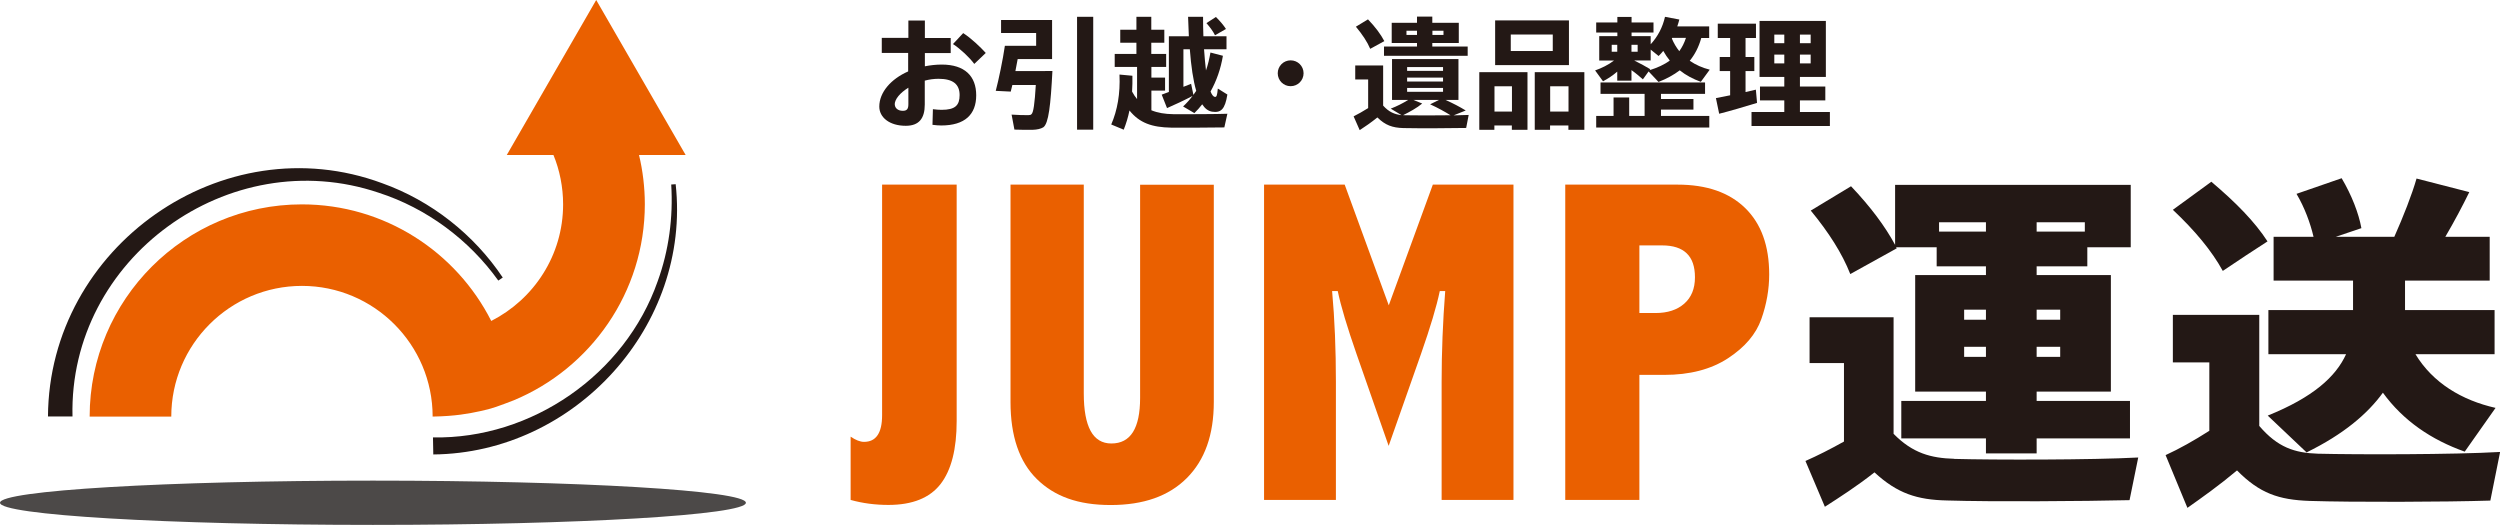 <svg width="180" height="38" viewBox="0 0 180 38" fill="none" xmlns="http://www.w3.org/2000/svg">
<g clip-path="url(#clip0_166_1543)">
<path d="M3.454 29.994C3.517 17.763 16.044 8.94 27.516 13.191C31.056 14.457 34.135 16.896 36.198 19.983L35.878 20.201C33.76 17.247 30.705 14.989 27.274 13.879C16.489 10.23 4.939 18.607 5.22 29.986H3.454V29.994Z" fill="#231815"/>
<path d="M48.648 13.262C49.765 23.445 41.396 32.627 31.197 32.721L31.174 31.494C38.262 31.627 45.006 26.969 47.351 20.256C48.156 18.044 48.476 15.653 48.328 13.285L48.648 13.262Z" fill="#231815"/>
<path d="M46.006 11.16H49.367L46.147 5.58L42.927 0L39.707 5.58L36.488 11.16H39.848C40.075 11.707 40.247 12.285 40.364 12.879C40.481 13.473 40.544 14.09 40.544 14.715C40.544 16.544 40.02 18.256 39.106 19.701C38.199 21.147 36.902 22.327 35.37 23.109C34.112 20.623 32.19 18.521 29.837 17.044C27.485 15.567 24.711 14.715 21.733 14.715C17.521 14.715 13.7 16.427 10.933 19.193C8.167 21.96 6.455 25.781 6.455 29.994H12.332C12.332 27.399 13.387 25.047 15.091 23.343C16.794 21.639 19.146 20.584 21.741 20.584C24.335 20.584 26.688 21.639 28.391 23.343C30.095 25.047 31.15 27.399 31.15 29.994C32.01 29.978 32.643 29.923 33.174 29.853C33.706 29.782 34.128 29.697 34.573 29.603C34.987 29.517 35.339 29.423 35.706 29.298C36.074 29.173 36.464 29.024 36.972 28.829C39.746 27.68 42.106 25.742 43.779 23.288C45.451 20.842 46.428 17.88 46.428 14.7C46.428 14.09 46.389 13.489 46.319 12.895C46.248 12.301 46.147 11.722 46.006 11.152V11.16Z" fill="#EA6000"/>
<path d="M26.852 37.793C41.682 37.793 53.704 37.079 53.704 36.199C53.704 35.318 41.682 34.605 26.852 34.605C12.022 34.605 0 35.318 0 36.199C0 37.079 12.022 37.793 26.852 37.793Z" fill="#4C4948"/>
<path d="M63.511 13.293H68.88V30.314C68.88 32.33 68.497 33.846 67.724 34.846C66.95 35.847 65.7 36.355 63.965 36.355C63.019 36.355 62.113 36.237 61.245 35.995V31.439C61.612 31.689 61.933 31.814 62.206 31.814C62.644 31.814 62.964 31.658 63.183 31.337C63.402 31.017 63.511 30.54 63.511 29.9V13.301V13.293Z" fill="#EA6000"/>
<path d="M72.757 13.293H78.032V28.329C78.032 29.524 78.196 30.423 78.524 31.025C78.852 31.627 79.353 31.931 80.017 31.931C80.712 31.931 81.228 31.658 81.572 31.111C81.916 30.564 82.088 29.743 82.088 28.649V13.301H87.394V28.938C87.394 31.306 86.746 33.127 85.448 34.424C84.151 35.722 82.33 36.362 79.97 36.362C77.61 36.362 75.922 35.737 74.656 34.495C73.39 33.252 72.757 31.4 72.757 28.946V13.309V13.293Z" fill="#EA6000"/>
<path d="M91.027 13.293H96.818L99.991 21.983L103.164 13.293H108.97V35.995H103.797V27.5C103.797 25.351 103.883 23.171 104.055 20.959H103.664C103.437 22.053 102.984 23.562 102.312 25.484L99.983 32.103L97.67 25.484C96.998 23.554 96.545 22.046 96.318 20.959H95.912C96.099 23.007 96.185 25.187 96.185 27.5V35.995H91.012V13.293H91.027Z" fill="#EA6000"/>
<path d="M112.698 13.293H120.787C122.881 13.293 124.499 13.856 125.655 14.981C126.804 16.106 127.382 17.693 127.382 19.756C127.382 20.826 127.195 21.905 126.812 22.983C126.429 24.062 125.632 25 124.413 25.797C123.194 26.594 121.662 26.992 119.825 26.992H118.036V35.995H112.698V13.293ZM118.036 17.669V22.538H119.2C120.068 22.538 120.755 22.311 121.263 21.866C121.779 21.413 122.037 20.787 122.037 19.967C122.037 19.193 121.842 18.623 121.443 18.24C121.045 17.857 120.458 17.669 119.669 17.669H118.028H118.036Z" fill="#EA6000"/>
<path d="M140.714 33.041C143.559 33.119 150.608 33.119 153.953 32.94L153.327 36.011C150.131 36.089 143.356 36.136 140.183 36.034C138.034 35.987 136.611 35.534 134.962 34.01C133.689 35.011 132.485 35.784 131.391 36.487L129.992 33.19C130.844 32.815 131.79 32.338 132.766 31.791V26.141H130.289V22.843H136.338V31.236C137.713 32.635 139.034 32.986 140.706 33.033L140.714 33.041ZM142.988 28.868V28.196H137.893V19.803H142.988V19.178H139.44V17.802H136.518L136.564 17.88L133.22 19.732C132.641 18.255 131.672 16.732 130.375 15.161L133.274 13.41C134.697 14.911 135.72 16.286 136.447 17.63V13.309H153.413V17.802H150.287V19.178H146.638V19.803H151.983V28.196H146.638V28.868H153.359V31.564H146.638V32.643H142.988V31.564H136.893V28.868H142.988ZM142.988 16.677V16.005H139.612V16.677H142.988ZM141.418 23.023H142.988V22.296H141.418V23.023ZM141.418 25.695H142.988V24.968H141.418V25.695ZM150.108 16.677V16.005H146.638V16.677H150.108ZM148.334 23.023V22.296H146.638V23.023H148.334ZM148.334 25.695V24.968H146.638V25.695H148.334Z" fill="#231815"/>
<path d="M166.887 32.666C169.685 32.736 176.656 32.736 180.008 32.541L179.305 36.042C176.109 36.144 169.435 36.167 166.285 36.066C164.066 35.987 162.691 35.519 161.065 33.87C159.791 34.94 158.588 35.792 157.494 36.566L155.923 32.768C156.9 32.322 157.97 31.721 159.072 31.017V26.094H156.446V22.671H162.667V30.666C163.988 32.213 165.215 32.611 166.887 32.666ZM159.213 13.082C160.987 14.583 162.339 15.958 163.261 17.38C162.183 18.076 161.112 18.779 160.041 19.506C159.244 18.052 158.017 16.583 156.446 15.106L159.221 13.082H159.213ZM179.68 29.368L177.461 32.518C175.061 31.666 173.037 30.298 171.568 28.274C170.466 29.798 168.724 31.275 166.074 32.572L163.277 29.923C166.551 28.602 168.177 27.125 168.919 25.5H163.324V22.327H169.419V20.201H163.699V17.052H166.575C166.348 16.075 165.926 14.926 165.348 13.957L168.599 12.832C169.325 14.059 169.826 15.356 170.021 16.427L168.169 17.052H172.389C173.037 15.598 173.663 14.004 173.991 12.855L177.789 13.832C177.312 14.809 176.718 15.934 176.062 17.052H179.258V20.201H173.162V22.327H179.61V25.5H173.913C175.163 27.571 177.257 28.821 179.68 29.368Z" fill="#231815"/>
<path d="M65.403 2.735V1.477H66.591V2.735H68.451V3.821H66.591V4.774C66.982 4.696 67.396 4.649 67.81 4.649C69.459 4.649 70.287 5.478 70.287 6.861C70.287 8.244 69.467 9.034 67.771 9.034C67.599 9.034 67.357 9.018 67.138 8.987L67.169 7.861C67.404 7.893 67.622 7.908 67.794 7.908C68.779 7.908 69.092 7.58 69.092 6.845C69.092 6.072 68.623 5.673 67.576 5.673C67.24 5.673 66.903 5.72 66.583 5.806V7.525C66.583 8.526 66.169 9.057 65.215 9.057C64.035 9.057 63.309 8.447 63.309 7.674C63.309 6.65 64.145 5.689 65.387 5.142V3.813H63.488V2.727H65.387L65.403 2.735ZM64.426 7.517C64.426 7.76 64.629 7.979 65.004 7.979C65.309 7.979 65.403 7.83 65.403 7.502V6.314C64.809 6.681 64.418 7.142 64.418 7.525L64.426 7.517ZM70.975 3.813L70.147 4.603C69.818 4.149 69.146 3.516 68.615 3.172L69.35 2.383C69.943 2.766 70.6 3.399 70.975 3.813Z" fill="#231815"/>
<path d="M75.25 5.111H75.774C75.649 7.557 75.5 8.901 75.117 9.166C74.938 9.276 74.664 9.338 74.344 9.346C74.054 9.354 73.421 9.346 73.038 9.331L72.835 8.252C73.203 8.276 73.773 8.299 74.039 8.291C74.156 8.283 74.219 8.276 74.265 8.221C74.406 8.119 74.5 7.447 74.578 6.119H72.89C72.851 6.291 72.812 6.455 72.773 6.595L71.694 6.541C71.905 5.744 72.21 4.282 72.351 3.298H74.602V2.375H72.077V1.438H75.75V4.251H73.273C73.218 4.54 73.156 4.837 73.109 5.118H75.258L75.25 5.111ZM78.712 1.211V9.338H77.548V1.211H78.712Z" fill="#231815"/>
<path d="M81.869 7.135V4.821H80.259V3.884H81.822V3.079H80.658V2.141H81.822V1.211H82.893V2.141H83.831V3.079H82.893V3.884H83.963V4.821H82.9V5.587H83.885V6.525H82.9V7.94C83.354 8.127 83.877 8.213 84.479 8.221C84.979 8.229 87.777 8.221 88.371 8.19C88.371 8.197 88.371 8.205 88.152 9.174C87.582 9.19 84.893 9.198 84.315 9.19C82.947 9.166 82.041 8.854 81.322 7.955C81.22 8.448 81.08 8.909 80.908 9.338L80.009 8.963C80.454 7.94 80.665 6.736 80.603 5.368L81.533 5.454C81.541 5.845 81.533 6.22 81.51 6.595C81.619 6.799 81.736 6.978 81.869 7.135ZM84.159 6.642V2.61H85.597C85.581 2.164 85.558 1.695 85.542 1.211H86.62C86.62 1.703 86.628 2.164 86.644 2.61H88.308V3.548H86.691C86.73 4.11 86.777 4.626 86.831 5.071C86.972 4.665 87.074 4.235 87.152 3.782L88.05 4.016C87.894 4.954 87.59 5.822 87.16 6.588C87.253 6.83 87.363 6.963 87.472 6.978C87.59 6.986 87.636 6.9 87.683 6.377L88.371 6.806C88.199 7.885 87.902 8.135 87.269 8.041C86.988 7.994 86.753 7.815 86.558 7.51C86.386 7.736 86.191 7.955 85.995 8.143L85.183 7.666C85.433 7.432 85.659 7.181 85.862 6.908C85.3 7.205 84.503 7.58 84.026 7.783L83.643 6.814C83.784 6.76 83.963 6.697 84.166 6.619L84.159 6.642ZM85.761 6.041C85.761 6.041 85.761 6.048 85.925 6.83C85.995 6.736 86.066 6.634 86.128 6.541C85.909 5.79 85.761 4.782 85.667 3.548H85.206V6.252C85.409 6.173 85.589 6.103 85.761 6.033V6.041ZM87.543 1.219C87.855 1.531 88.097 1.813 88.269 2.086L87.48 2.539C87.339 2.25 87.121 1.961 86.863 1.664L87.55 1.219H87.543Z" fill="#231815"/>
<path d="M92.919 6.205C92.411 6.205 91.997 5.79 91.997 5.275C91.997 4.759 92.411 4.345 92.927 4.345C93.443 4.345 93.857 4.759 93.857 5.275C93.857 5.79 93.443 6.205 92.927 6.205H92.919Z" fill="#231815"/>
<path d="M100.899 8.283L100.133 7.822C100.562 7.658 101.016 7.432 101.383 7.197H100.226V4.251H105.009V7.197H104.079C104.618 7.439 105.087 7.682 105.533 7.955L104.657 8.307C105.072 8.299 105.447 8.291 105.744 8.276L105.564 9.213C104.462 9.237 102.125 9.245 101.039 9.221C100.258 9.198 99.742 9.018 99.171 8.455C98.71 8.83 98.281 9.12 97.898 9.37L97.46 8.377C97.78 8.213 98.14 8.018 98.507 7.783V5.72H97.577V4.712H99.586V7.604C100 8.065 100.398 8.229 100.899 8.291V8.283ZM98.499 1.399C99.031 1.953 99.414 2.469 99.672 2.961L98.656 3.516C98.445 3.016 98.093 2.485 97.624 1.922L98.499 1.391V1.399ZM102.024 3.352V3.094H100.203V1.641H102.024V1.195H103.126V1.641H105.033V3.094H103.126V3.352H105.673V4.016H99.648V3.352H102.024ZM101.195 8.299C101.883 8.315 103.274 8.315 104.439 8.299C104.04 8.049 103.548 7.775 102.969 7.51L103.602 7.197H101.766L102.399 7.455C102.016 7.775 101.492 8.057 101.024 8.291C101.078 8.291 101.125 8.299 101.188 8.299H101.195ZM101.266 2.516H102.024V2.211H101.266V2.516ZM101.313 5.103H103.899V4.829H101.313V5.103ZM101.313 5.869H103.899V5.587H101.313V5.869ZM101.313 6.611H103.899V6.33H101.313V6.611ZM103.931 2.516V2.211H103.134V2.516H103.931Z" fill="#231815"/>
<path d="M107.595 9.034V9.346H106.509V5.196H109.979V9.346H108.853V9.034H107.595ZM108.861 8.033V6.212H107.603V8.033H108.861ZM112.964 1.469V4.688H107.65V1.469H112.964ZM108.775 3.673H111.799V2.485H108.775V3.673ZM111.604 9.034V9.346H110.502V5.196H114.074V9.346H112.925V9.034H111.604ZM112.933 8.033V6.212H111.612V8.033H112.933Z" fill="#231815"/>
<path d="M118.286 5.712C118.083 5.533 117.794 5.282 117.466 5.048V5.806H116.442V5.157C116.121 5.439 115.754 5.673 115.418 5.853L114.848 5.071C115.301 4.915 115.825 4.657 116.207 4.36H115.145V2.602H116.45V2.344H114.926V1.617H116.45V1.219H117.473V1.617H119.052V2.344H117.473V2.602H118.849V3.188C119.365 2.625 119.708 1.969 119.88 1.211L120.912 1.406C120.873 1.57 120.818 1.735 120.764 1.899H123.061V2.735H122.491C122.311 3.383 122.03 3.923 121.662 4.376C122.092 4.673 122.577 4.884 123.1 5.017L122.459 5.892C121.904 5.689 121.389 5.423 120.943 5.064C120.506 5.392 119.998 5.673 119.412 5.9L118.7 5.142L118.294 5.704L118.286 5.712ZM116.176 8.346V7.017H117.302V8.346H118.411V6.76H115.238V5.939H122.764V6.76H119.591V7.127H121.928V7.893H119.591V8.346H123.069V9.182H114.926V8.346H116.176ZM116.043 3.727H116.442V3.227H116.043V3.727ZM117.911 3.727V3.227H117.466V3.727H117.911ZM118.818 4.986L118.763 5.056C119.333 4.876 119.826 4.657 120.224 4.36C120.052 4.149 119.896 3.915 119.755 3.665C119.654 3.798 119.537 3.915 119.419 4.032L118.849 3.571V4.353H117.661C118.099 4.571 118.544 4.814 118.825 4.986H118.818ZM120.912 3.68C121.115 3.399 121.271 3.087 121.389 2.727H120.396L120.373 2.774C120.513 3.11 120.693 3.415 120.912 3.688V3.68Z" fill="#231815"/>
<path d="M124.57 6.869V5.118H123.819V4.102H124.57V2.735H123.679V1.703H126.43V2.735H125.679V4.102H126.312V5.118H125.679V6.627C125.953 6.564 126.203 6.502 126.422 6.455L126.508 7.408C125.703 7.658 124.499 8.01 123.78 8.19L123.546 7.064C123.819 7.009 124.179 6.939 124.57 6.861V6.869ZM128.469 8.064V7.228H126.719V6.228H128.469V5.54H126.687V1.508H131.462V5.54H129.595V6.228H131.423V7.228H129.595V8.064H131.752V9.073H126.109V8.064H128.477H128.469ZM127.75 3.11H128.469V2.492H127.75V3.11ZM127.75 4.563H128.469V3.93H127.75V4.563ZM130.368 3.11V2.492H129.595V3.11H130.368ZM130.368 4.563V3.93H129.595V4.563H130.368Z" fill="#231815"/>
</g>
<defs>
<clipPath id="clip0_166_1543">
<rect width="180" height="37.793" fill="white"/>
</clipPath>
</defs>
</svg>
